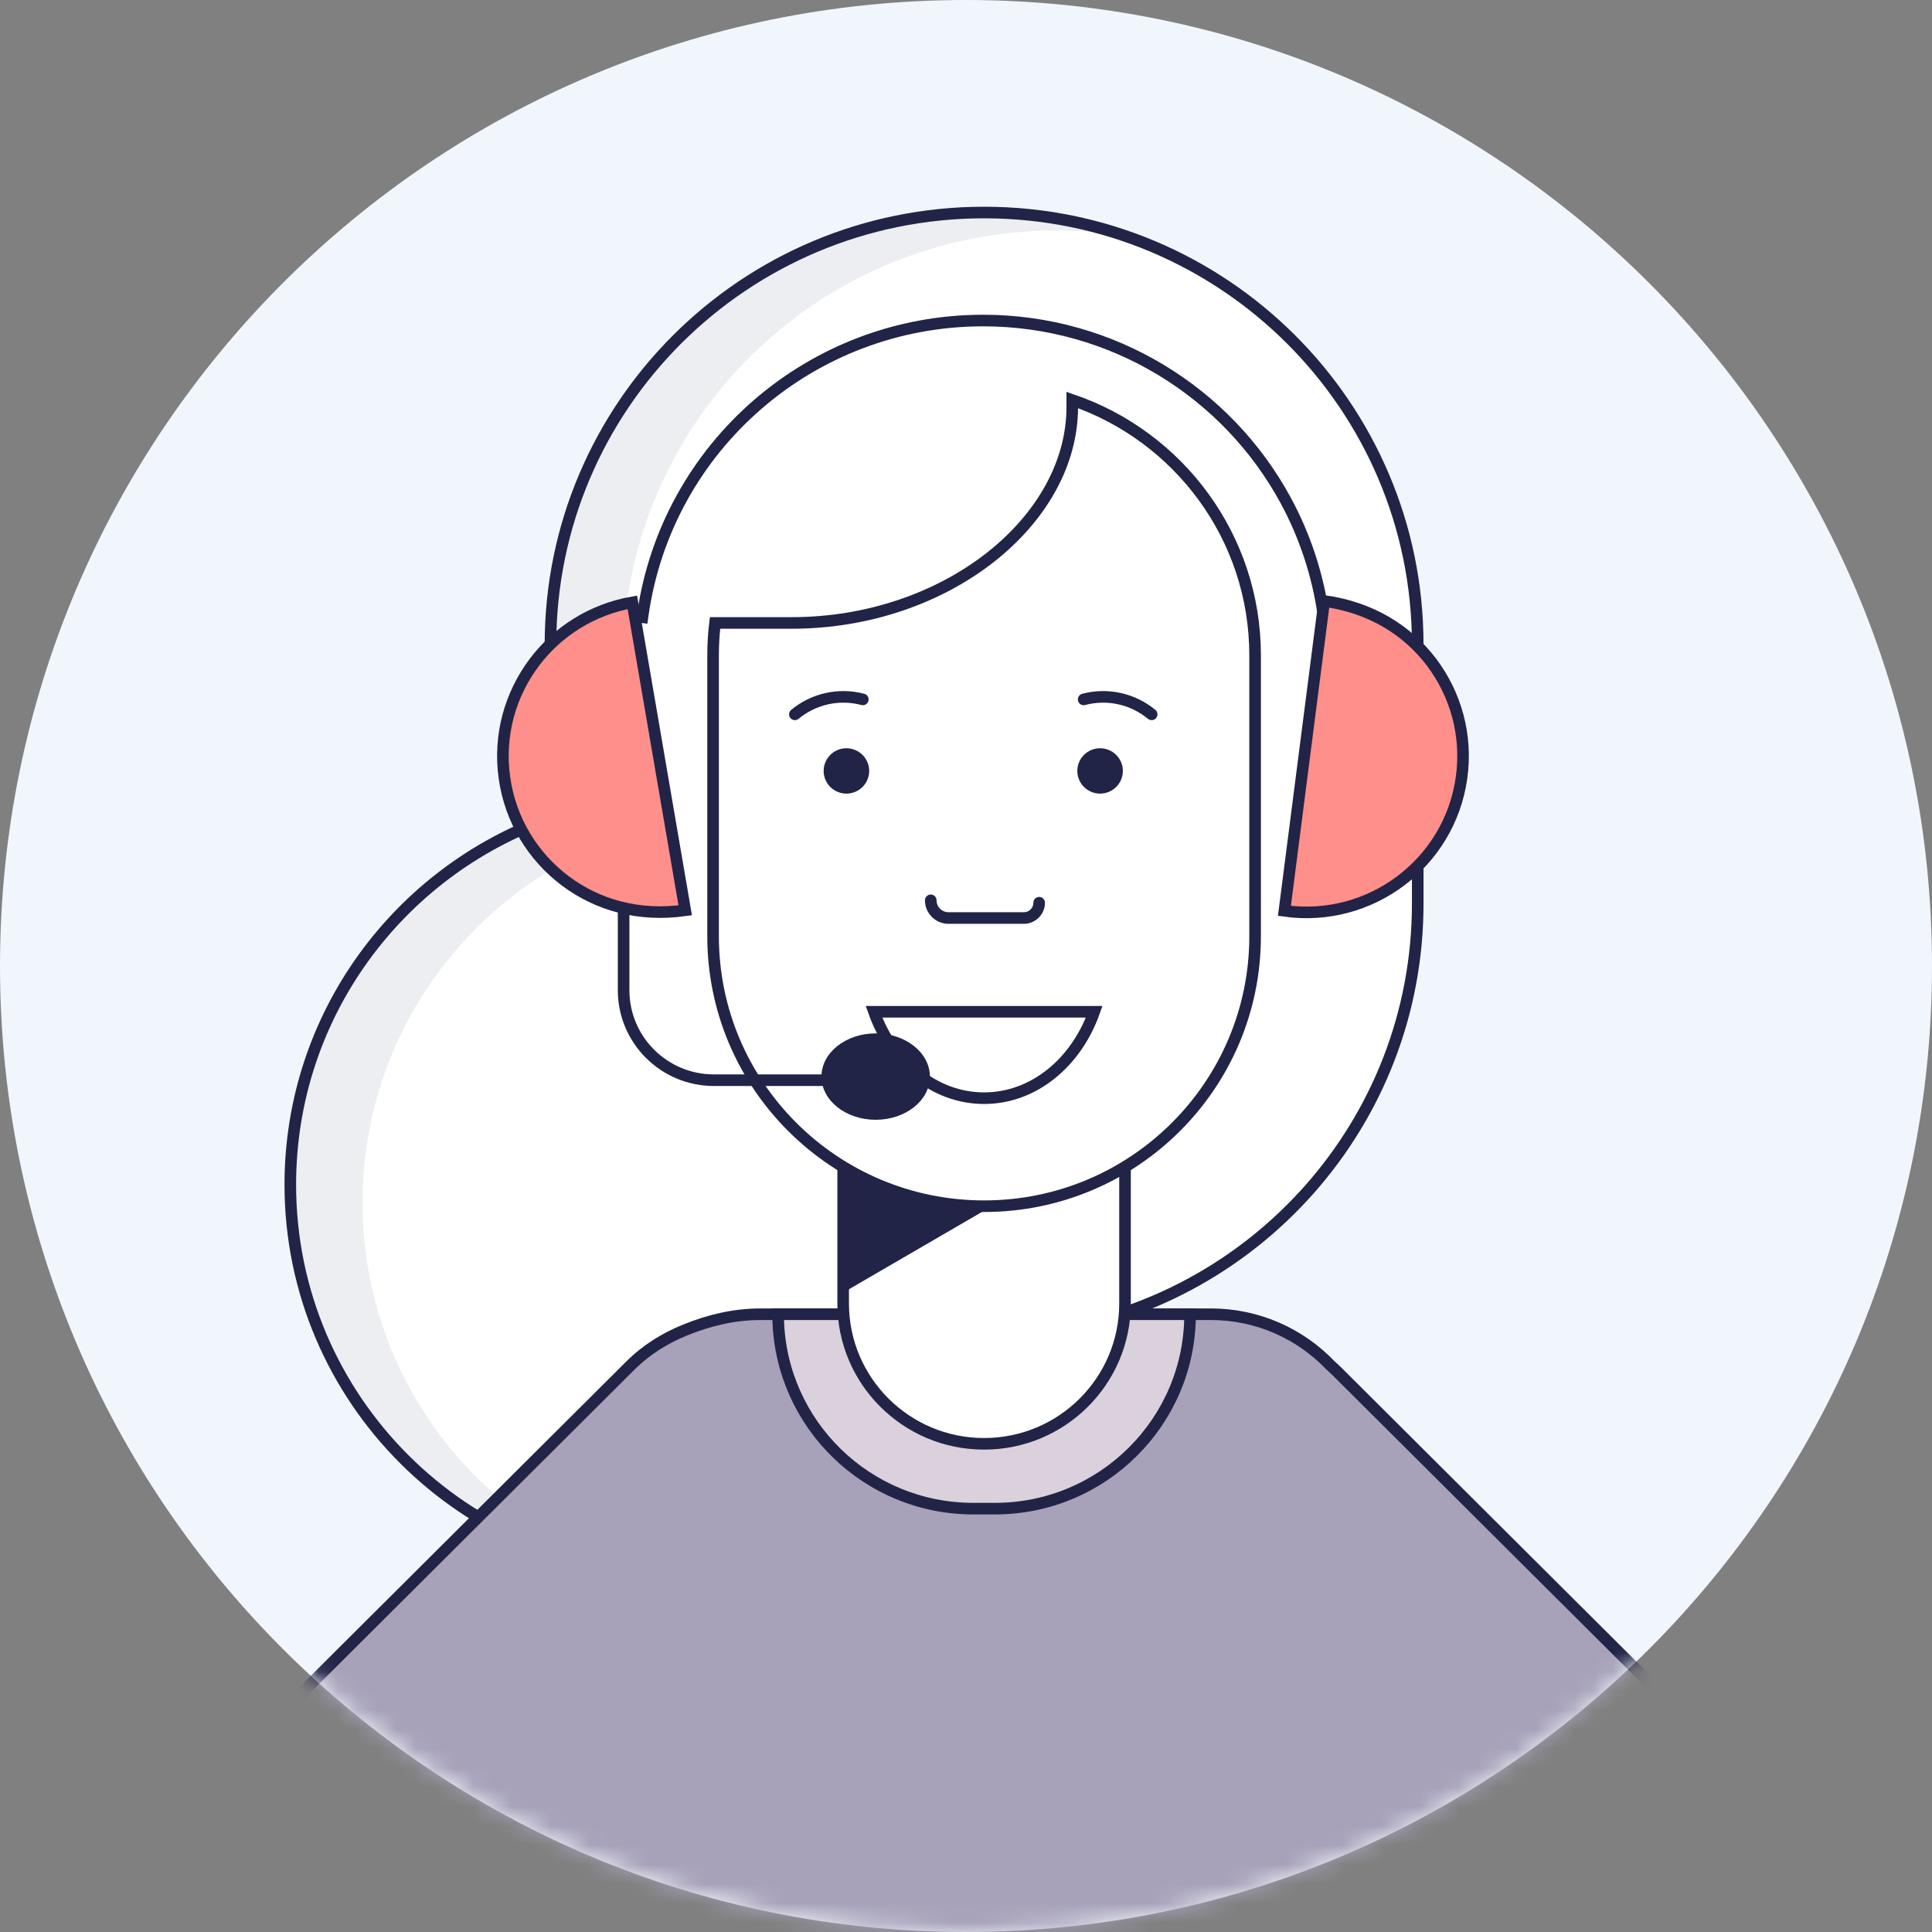 <?xml version="1.0" encoding="UTF-8"?>
<svg width="100px" height="100px" viewBox="0 0 100 100" version="1.1" xmlns="http://www.w3.org/2000/svg" xmlns:xlink="http://www.w3.org/1999/xlink">
    <rect x="0" y="0" width="100" height="100" fill="#808080" stroke="none"/>
    <title>Images/help-chat-lady</title>
    <defs>
        <path d="M50,0 C77.614,0 100,22.386 100,50 C100,77.614 77.614,100 50,100 C22.386,100 0,77.614 0,50 C0,22.386 22.386,0 50,0 Z" id="path-1"></path>
    </defs>
    <g id="Images/help-chat-lady" stroke="none" stroke-width="1" fill="none" fill-rule="evenodd">
        <mask id="mask-2" fill="white">
            <use xlink:href="#path-1"></use>
        </mask>
        <use id="Oval-2" fill="#F1F6FD" xlink:href="#path-1"></use>
        <g id="Group-13" mask="url(#mask-2)">
            <g transform="translate(-7, 11)">
                <path d="M57.937,0 C70.332,0 80.381,10.012 80.381,22.362 L80.381,35.779 C80.381,47.121 71.907,56.49 60.923,57.945 C57.906,65.277 50.671,70.441 42.226,70.441 C31.069,70.441 22.026,61.43 22.026,50.315 C22.026,41.552 27.647,34.097 35.492,31.334 L35.492,22.362 C35.492,10.012 45.541,0 57.937,0 Z" id="Path" stroke="none" fill="#FFFFFF" fill-rule="evenodd"></path>
                <path d="M57.937,0 C60.497,0 62.957,0.427 65.248,1.214 C64.086,1.028 62.893,0.932 61.677,0.932 C49.406,0.932 39.434,10.744 39.236,22.924 L39.233,23.294 L39.233,32.266 C31.387,35.029 25.766,42.484 25.766,51.247 C25.766,59.999 31.373,67.446 39.204,70.217 C29.481,68.764 22.026,60.407 22.026,50.315 C22.026,41.552 27.647,34.097 35.492,31.334 L35.492,22.362 C35.492,10.012 45.541,0 57.937,0 Z" id="Path" stroke="none" fill="#EDEEF2" fill-rule="evenodd"></path>
                <path d="M57.937,0 C70.332,0 80.381,10.012 80.381,22.362 L80.381,35.779 C80.381,47.121 71.907,56.49 60.923,57.945 C57.906,65.277 50.671,70.441 42.226,70.441 C31.069,70.441 22.026,61.43 22.026,50.315 C22.026,41.552 27.647,34.097 35.492,31.334 L35.492,22.362 C35.492,10.012 45.541,0 57.937,0 Z" id="Path" stroke="#212446" stroke-width="0.6" fill="none"></path>
                <path d="M69.668,57.024 C72.102,57.024 74.297,58.036 75.854,59.661 L76.05,59.84 L76.241,60.025 L113.09,96.739 C114.502,98.172 115.13,100.081 114.978,101.937 C114.997,102.609 114.92,103.296 114.736,103.979 C113.738,107.692 109.963,109.925 106.233,109.054 L106.01,108.999 L78.218,101.578 L78.219,118 L37.819,118 L37.819,102.752 L11.766,111.053 C8.881,111.732 5.849,110.874 3.753,108.786 L2.087,107.125 C-0.696,104.353 -0.696,99.858 2.087,97.086 L39.622,59.688 C40.461,58.852 41.434,58.255 42.479,57.835 C43.674,57.348 44.983,57.024 46.369,57.024 L69.668,57.024 Z" id="Path" stroke="#212446" stroke-width="0.6" fill="#A7A1B9" fill-rule="evenodd"></path>
                <path d="M47.276,57.024 L68.598,57.024 C68.598,62.581 64.076,67.087 58.498,67.087 L57.375,67.087 C51.887,67.087 47.422,62.725 47.279,57.292 L47.276,57.024 Z" id="Rectangle" stroke="#212446" stroke-width="0.6" fill="#DAD1DC" fill-rule="evenodd"></path>
                <path d="M57.937,41.606 C61.965,41.606 65.231,44.86 65.231,48.874 L65.231,56.465 C65.231,60.478 61.965,63.732 57.937,63.732 C53.908,63.732 50.642,60.478 50.642,56.465 L50.642,48.874 C50.642,44.86 53.908,41.606 57.937,41.606 Z" id="Rectangle" stroke="#212446" stroke-width="0.6" fill="#FFFFFF" fill-rule="evenodd"></path>
                <polygon id="Path-8" stroke="none" fill="#212446" fill-rule="evenodd" points="50.642 48.079 64.109 48.079 50.642 55.905"></polygon>
                <path d="M71.964,22.921 L71.964,37.457 C71.964,45.176 65.684,51.433 57.937,51.433 C50.189,51.433 43.909,45.176 43.909,37.457 L43.909,22.921 C43.909,22.354 43.943,21.794 44.009,21.245 L47.967,21.244 C55.977,21.244 62.5,15.963 62.5,10.069 C62.5,10.059 62.5,9.703 62.5,9.703 C68.007,11.587 71.964,16.794 71.964,22.921 Z" id="Path" stroke="#212446" stroke-width="0.6" fill="#FFFFFF" fill-rule="evenodd"></path>
                <path d="M55.176,35.601 C55.176,36.107 55.587,36.517 56.095,36.517 L59.991,36.517 C60.43,36.517 60.787,36.162 60.787,35.725 L60.787,35.725 L60.787,35.725" id="Path-15" stroke="#212446" stroke-width="0.6" fill="none" stroke-linecap="round" stroke-linejoin="round"></path>
                <path d="M53.305,44.911 L43.953,44.911 C41.371,44.911 39.278,42.825 39.278,40.252 L39.278,34.661" id="Path" stroke="#212446" stroke-width="0.6" fill="none"></path>
                <path d="M50.81,27.729 C51.461,27.729 51.989,28.255 51.989,28.903 C51.989,29.552 51.461,30.077 50.81,30.077 C50.16,30.077 49.632,29.552 49.632,28.903 C49.632,28.255 50.16,27.729 50.81,27.729 Z M63.94,27.729 C64.591,27.729 65.119,28.255 65.119,28.903 C65.119,29.552 64.591,30.077 63.94,30.077 C63.29,30.077 62.762,29.552 62.762,28.903 C62.762,28.255 63.29,27.729 63.94,27.729 Z" id="Shape" stroke="none" fill="#212446" fill-rule="evenodd"></path>
                <path d="M63.091,25.201 C64.347,24.867 65.654,25.184 66.609,25.974" id="Oval" stroke="#212446" stroke-width="0.6" fill="none" stroke-linecap="round" stroke-linejoin="round"></path>
                <path d="M51.66,25.201 C50.403,24.867 49.097,25.184 48.142,25.974" id="Oval" stroke="#212446" stroke-width="0.6" fill="none" stroke-linecap="round" stroke-linejoin="round"></path>
                <path d="M63.636,41.37 C62.706,43.996 60.504,45.842 57.937,45.842 C55.369,45.842 53.168,43.996 52.237,41.37 L63.636,41.37 Z" id="Path" stroke="#212446" stroke-width="0.6" fill="#FFFFFF" fill-rule="evenodd"></path>
                <ellipse id="Oval" stroke="none" fill="#212446" fill-rule="evenodd" cx="52.325" cy="44.724" rx="2.806" ry="2.236"></ellipse>
                <path d="M40.21,21.244 L40.266,20.849 C41.501,12.099 49.016,5.591 57.885,5.591 C64.59,5.591 70.52,9.31 73.549,14.905 C74.527,16.711 75.203,18.714 75.504,20.849 L75.56,21.244" id="Path-13" stroke="#212446" stroke-width="0.6" fill="none"></path>
                <path d="M75.542,20.107 C77.96,20.443 79.843,21.62 81.093,23.273 C82.343,24.926 82.96,27.053 82.648,29.264 C82.336,31.475 81.154,33.351 79.496,34.596 C77.837,35.842 75.701,36.457 73.481,36.146 L73.481,36.146 Z" id="Path" stroke="#212446" stroke-width="0.6" fill="#FF8F8A" fill-rule="evenodd"></path>
                <path d="M39.731,20.177 L42.467,36.118 C40.058,36.457 37.922,35.842 36.263,34.596 C34.604,33.351 33.422,31.475 33.11,29.264 C32.798,27.053 33.416,24.926 34.665,23.273 C35.861,21.692 37.636,20.546 39.731,20.177 L39.731,20.177 Z" id="Path" stroke="#212446" stroke-width="0.6" fill="#FF8F8A" fill-rule="evenodd"></path>
            </g>
        </g>
    </g>
</svg>